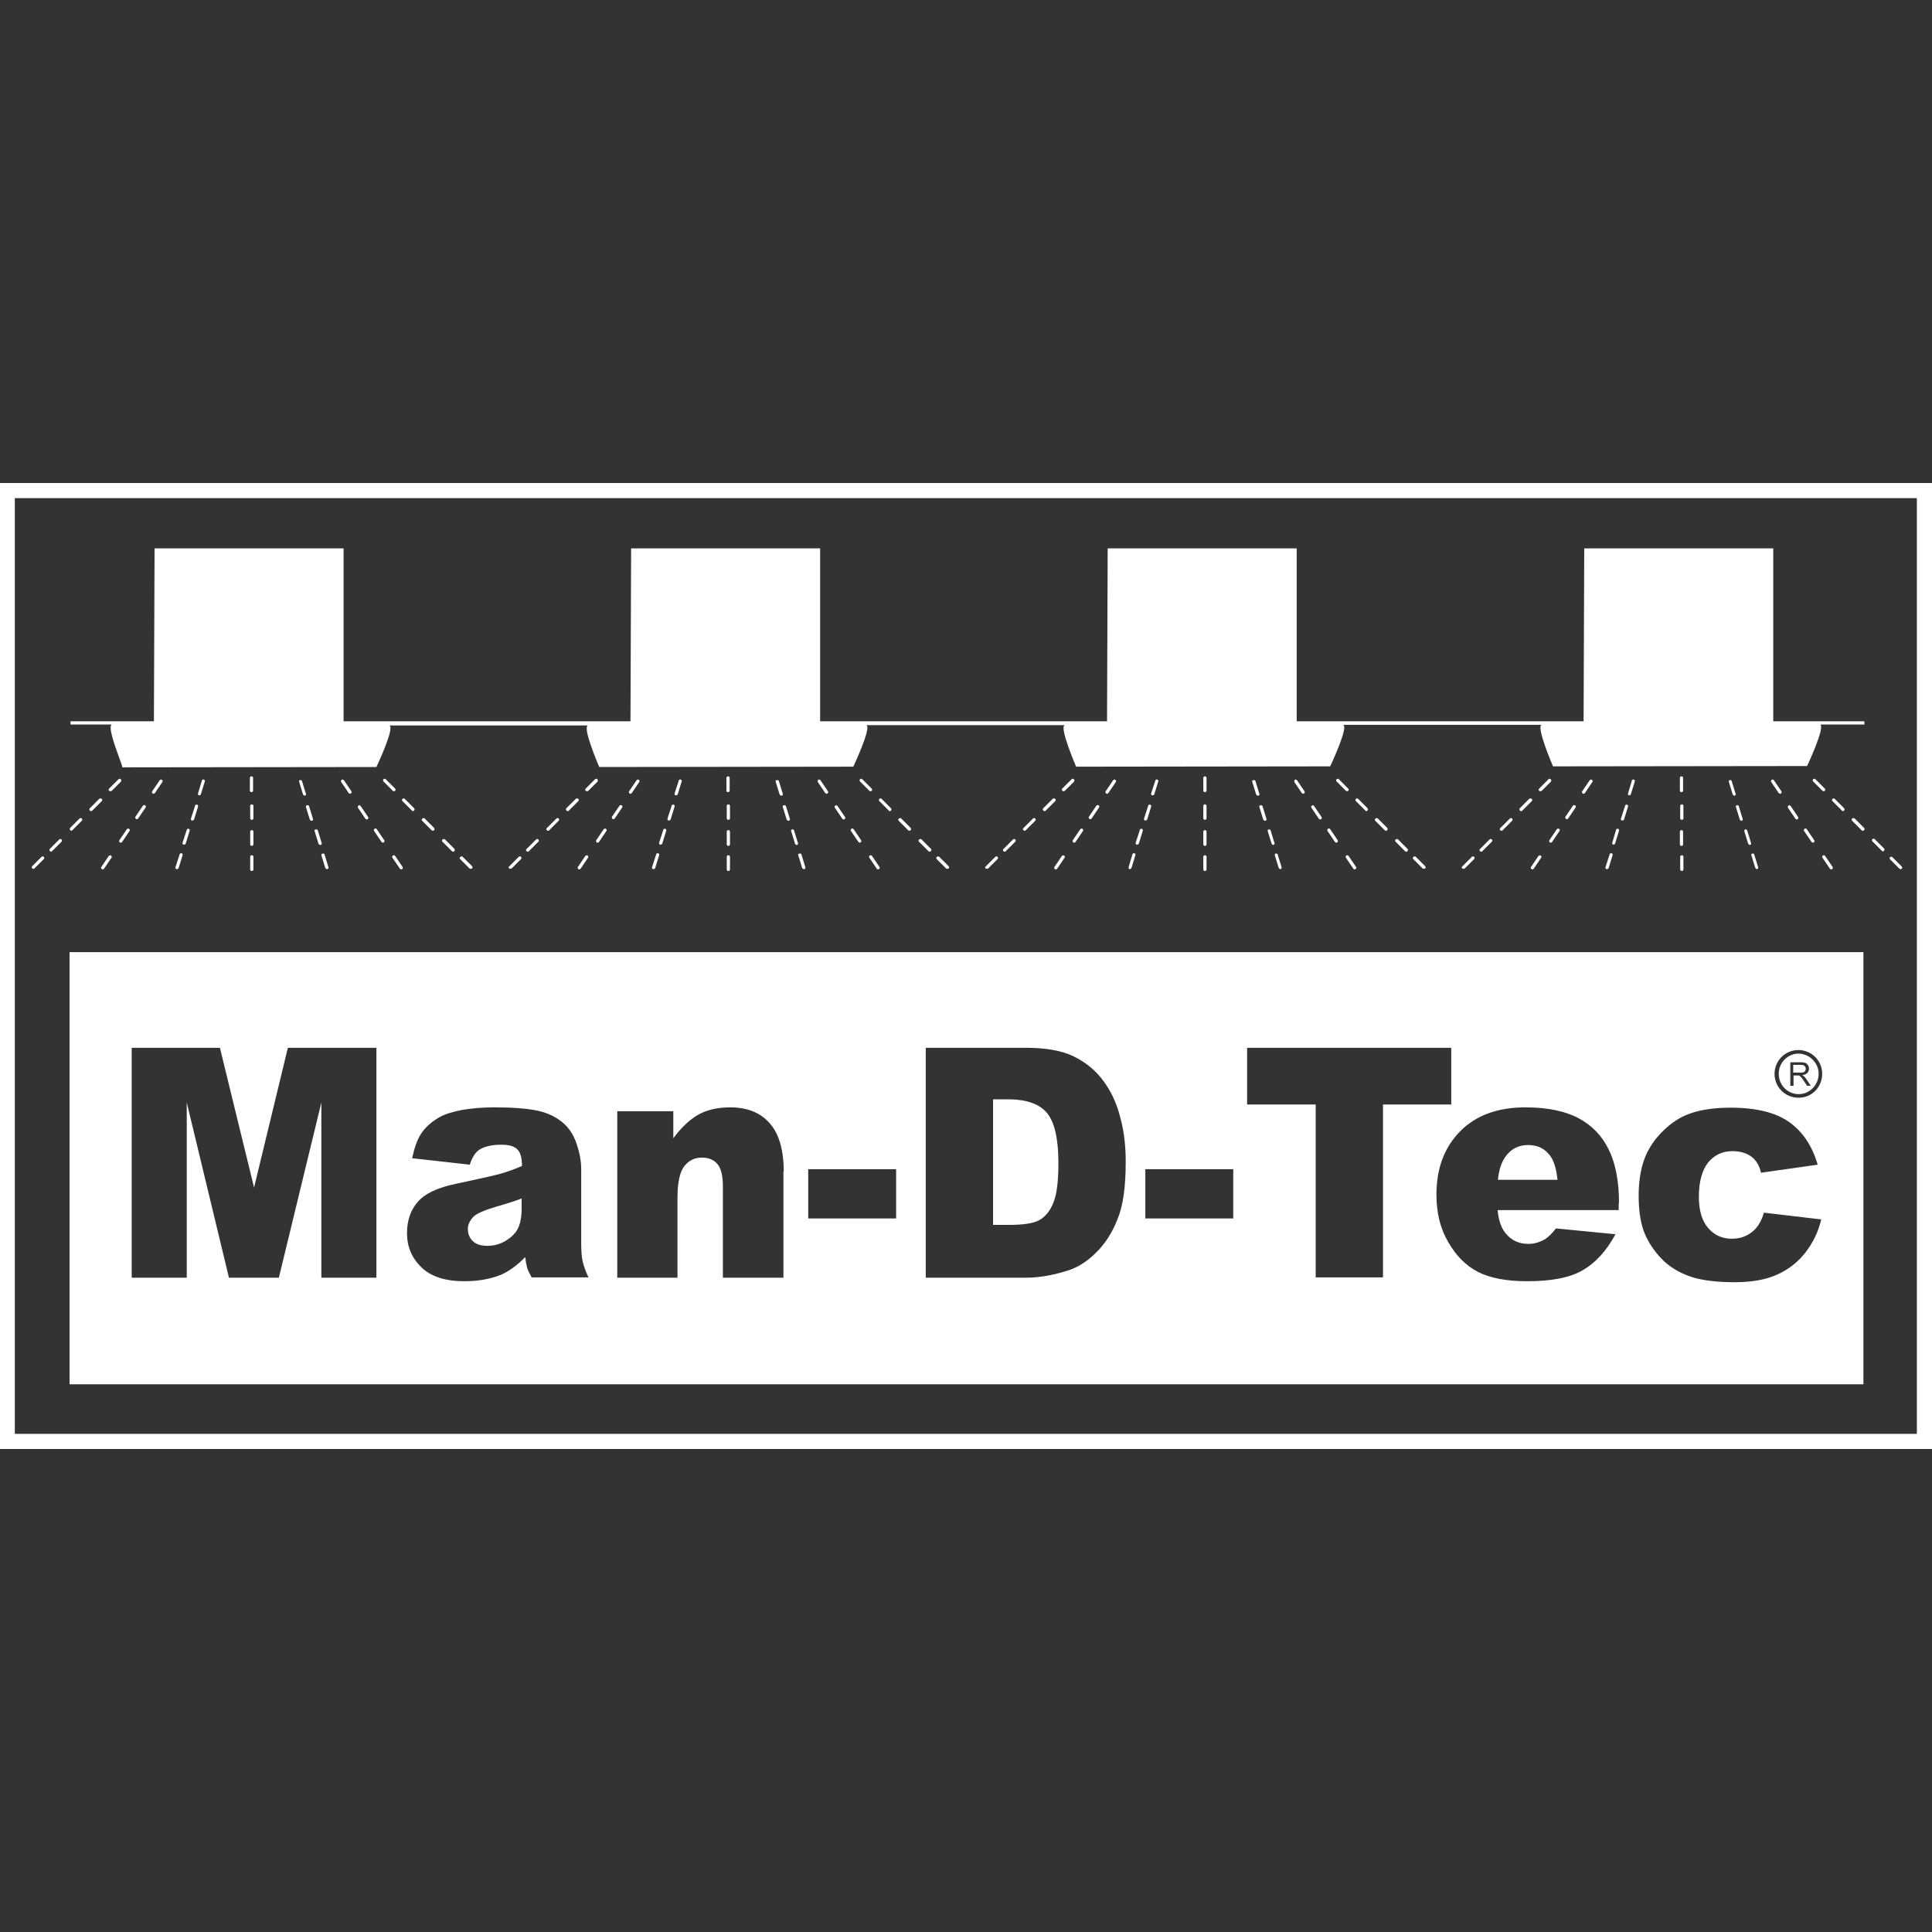 <svg id="logo-man-d-tec" class="client-logo" viewBox="0 0 512 512" xmlns="http://www.w3.org/2000/svg">
	<rect x="0" y="0" width="512" height="512" fill="#333333" stroke="none"/>
	<g fill="white">
		<path d="M29.696 192H18.688V191.146H40.789L40.96 145.322H91.051V191.146H167.083L167.253 145.322H217.344V191.146H293.376L293.547 145.322H343.637V191.146H419.669L419.84 145.322H469.931V191.146H494.08V192H482.304C483.925 192.341 478.891 203.008 478.891 203.008L411.563 203.093C411.563 203.093 406.955 192.426 408.576 192.085H355.925C357.547 192.426 352.512 203.093 352.512 203.093L285.184 203.178C285.184 203.178 280.576 192.512 282.197 192.17H229.547C231.168 192.512 226.133 203.178 226.133 203.178L158.805 203.264C158.805 203.264 154.197 192.597 155.819 192.256H103.168C104.789 192.597 99.755 203.264 99.755 203.264L32.427 203.349C32.475 203.251 32.133 202.307 31.658 201.001C30.476 197.746 28.478 192.243 29.696 192Z"/>
		<path d="M9.131 230.144L11.605 227.669C11.776 227.498 11.776 227.242 11.605 227.072C11.435 226.901 11.179 226.901 11.008 227.072L8.533 229.546C8.363 229.717 8.363 229.973 8.533 230.144C8.619 230.229 8.704 230.229 8.875 230.229C8.96 230.314 9.045 230.229 9.131 230.144Z"/>
		<path d="M32 206.506C31.829 206.336 31.573 206.336 31.403 206.506L28.928 208.981C28.757 209.152 28.757 209.408 28.928 209.578C29.013 209.664 29.099 209.664 29.269 209.664C29.355 209.664 29.525 209.664 29.611 209.578L32.085 207.104C32.171 206.933 32.171 206.677 32 206.506Z"/>
		<path d="M40.363 209.664C40.192 209.834 40.277 210.09 40.448 210.261C40.533 210.346 40.619 210.346 40.704 210.346C40.875 210.346 40.96 210.261 41.045 210.176L43.008 207.274C43.179 207.104 43.093 206.762 42.923 206.677C42.752 206.506 42.496 206.592 42.325 206.762L40.363 209.664Z"/>
		<path d="M52.48 210.261C52.395 210.517 52.565 210.773 52.736 210.773H52.821C52.992 210.773 53.163 210.688 53.248 210.432L54.272 207.104C54.357 206.848 54.187 206.592 54.016 206.592C53.76 206.506 53.504 206.677 53.504 206.848L52.48 210.261Z"/>
		<path d="M50.603 216.917C50.517 217.173 50.688 217.429 50.859 217.429H51.029C51.2 217.429 51.371 217.344 51.456 217.088L52.48 213.76C52.565 213.504 52.395 213.248 52.224 213.248C51.968 213.162 51.712 213.333 51.712 213.504L50.603 216.917Z"/>
		<path d="M48.384 223.317C48.299 223.573 48.469 223.829 48.64 223.829H48.811C48.981 223.829 49.152 223.744 49.237 223.488L50.261 220.16C50.347 219.904 50.176 219.648 50.005 219.648C49.749 219.562 49.493 219.733 49.493 219.904L48.384 223.317Z"/>
		<path d="M46.507 229.802C46.421 230.058 46.592 230.314 46.763 230.314H46.933C47.104 230.314 47.275 230.229 47.36 229.973L48.384 226.645C48.469 226.389 48.299 226.133 48.128 226.133C47.872 226.048 47.616 226.218 47.616 226.389L46.507 229.802Z"/>
		<path d="M35.925 216.405C35.755 216.576 35.84 216.832 36.011 217.002C36.096 217.088 36.181 217.088 36.267 217.088C36.437 217.088 36.523 217.002 36.608 216.917L38.571 214.016C38.741 213.845 38.656 213.589 38.485 213.418C38.315 213.333 38.059 213.333 37.888 213.504L35.925 216.405Z"/>
		<path d="M32 223.317C32.171 223.317 32.256 223.232 32.341 223.146L34.304 220.245C34.475 220.074 34.389 219.818 34.219 219.648C34.048 219.562 33.792 219.562 33.621 219.733L31.659 222.634C31.488 222.805 31.573 223.061 31.744 223.232C31.829 223.317 31.915 223.317 32 223.317Z"/>
		<path d="M27.221 230.4C27.392 230.4 27.477 230.314 27.563 230.229L29.525 227.328C29.696 227.157 29.611 226.901 29.44 226.73C29.269 226.645 29.013 226.645 28.843 226.816L26.88 229.717C26.709 229.888 26.795 230.144 26.965 230.314C27.051 230.4 27.136 230.4 27.221 230.4Z"/>
		<path d="M26.283 211.712L23.808 214.186C23.637 214.357 23.637 214.613 23.808 214.784C23.893 214.869 23.979 214.954 24.149 214.954C24.235 214.954 24.405 214.954 24.491 214.784L26.965 212.309C27.136 212.138 27.136 211.882 26.965 211.712C26.709 211.541 26.453 211.541 26.283 211.712Z"/>
		<path d="M19.2 219.989L21.675 217.514C21.845 217.344 21.845 217.088 21.675 216.917C21.504 216.746 21.248 216.746 21.077 216.917L18.603 219.392C18.432 219.562 18.432 219.818 18.603 219.989C18.688 220.074 18.773 220.16 18.944 220.16C19.029 220.16 19.115 220.074 19.2 219.989Z"/>
		<path d="M13.824 225.536L16.299 223.061C16.469 222.89 16.469 222.634 16.299 222.464C16.128 222.293 15.872 222.293 15.701 222.464L13.227 224.938C13.056 225.109 13.056 225.365 13.227 225.536C13.312 225.621 13.397 225.706 13.568 225.706C13.611 225.664 13.653 225.642 13.696 225.621C13.739 225.6 13.781 225.578 13.824 225.536Z"/>
		<path d="M67.072 209.493V206.165C67.072 205.909 66.901 205.738 66.645 205.738C66.389 205.738 66.219 205.909 66.219 206.165V209.493C66.219 209.749 66.389 209.92 66.645 209.92C66.901 209.92 67.072 209.749 67.072 209.493Z"/>
		<path d="M67.157 213.589C67.157 213.333 66.987 213.162 66.731 213.162C66.475 213.162 66.304 213.333 66.304 213.589V216.832C66.304 217.088 66.475 217.258 66.731 217.258C66.987 217.258 67.157 217.088 67.157 216.832V213.589Z"/>
		<path d="M67.157 223.744V220.416C67.157 220.16 66.987 219.989 66.731 219.989C66.475 219.989 66.304 220.16 66.304 220.416V223.744C66.304 224 66.475 224.17 66.731 224.17C66.901 224.17 67.157 224 67.157 223.744Z"/>
		<path d="M67.157 230.4V227.072C67.157 226.816 66.987 226.645 66.731 226.645C66.475 226.645 66.304 226.816 66.304 227.072V230.4C66.304 230.656 66.475 230.826 66.731 230.826C66.987 230.826 67.157 230.656 67.157 230.4Z"/>
		<path d="M121.941 227.669L124.416 230.144C124.501 230.229 124.587 230.229 124.757 230.229C124.843 230.229 125.013 230.229 125.099 230.144C125.269 229.973 125.269 229.717 125.099 229.546L122.624 227.072C122.453 226.901 122.197 226.901 122.027 227.072C121.771 227.242 121.771 227.498 121.941 227.669Z"/>
		<path d="M104.363 209.664C104.448 209.664 104.619 209.664 104.704 209.578C104.875 209.408 104.875 209.152 104.704 208.981L102.229 206.506C102.059 206.336 101.803 206.336 101.632 206.506C101.461 206.677 101.461 206.933 101.632 207.104L104.107 209.578C104.107 209.664 104.192 209.664 104.363 209.664Z"/>
		<path d="M90.453 207.274L92.416 210.176C92.501 210.261 92.672 210.346 92.757 210.346C92.843 210.346 92.928 210.346 93.013 210.261C93.184 210.09 93.269 209.834 93.099 209.664L91.136 206.762C90.965 206.592 90.709 206.506 90.539 206.677C90.368 206.762 90.283 207.104 90.453 207.274Z"/>
		<path d="M79.275 207.189L80.299 210.517C80.384 210.688 80.555 210.858 80.725 210.858H80.811C81.067 210.773 81.152 210.517 81.067 210.346L80.043 207.018C79.957 206.762 79.787 206.677 79.531 206.762C79.275 206.677 79.189 206.933 79.275 207.189Z"/>
		<path d="M81.067 213.845L82.091 217.173C82.176 217.344 82.347 217.514 82.517 217.514H82.688C82.944 217.429 83.029 217.173 82.944 217.002L81.92 213.674C81.835 213.418 81.664 213.333 81.408 213.418C81.152 213.418 81.067 213.589 81.067 213.845Z"/>
		<path d="M83.371 220.245L84.395 223.573C84.48 223.744 84.651 223.914 84.821 223.914H84.992C85.248 223.829 85.333 223.573 85.248 223.402L84.224 220.074C84.139 219.818 83.883 219.733 83.712 219.818C83.371 219.818 83.285 220.074 83.371 220.245Z"/>
		<path d="M85.163 226.645L86.187 229.973C86.272 230.144 86.443 230.314 86.613 230.314H86.784C87.04 230.229 87.125 229.973 87.04 229.802L86.016 226.474C85.931 226.218 85.76 226.133 85.504 226.218C85.248 226.218 85.163 226.474 85.163 226.645Z"/>
		<path d="M94.891 214.101L96.853 217.002C96.939 217.088 97.109 217.173 97.195 217.173C97.28 217.173 97.365 217.173 97.451 217.088C97.621 216.917 97.707 216.661 97.536 216.49L95.573 213.589C95.403 213.418 95.147 213.333 94.976 213.504C94.805 213.589 94.805 213.845 94.891 214.101Z"/>
		<path d="M99.243 219.648C99.072 219.818 98.987 220.074 99.157 220.245L101.12 223.146C101.205 223.232 101.376 223.317 101.461 223.317C101.547 223.317 101.632 223.317 101.717 223.232C101.888 223.061 101.973 222.805 101.803 222.634L99.84 219.733C99.755 219.562 99.499 219.477 99.243 219.648Z"/>
		<path d="M106.325 230.4C106.411 230.4 106.496 230.4 106.581 230.314C106.752 230.144 106.837 229.888 106.667 229.717L104.704 226.816C104.533 226.645 104.277 226.56 104.107 226.73C103.936 226.901 103.851 227.157 104.021 227.328L105.984 230.229C106.069 230.314 106.24 230.4 106.325 230.4Z"/>
		<path d="M109.397 214.954C109.483 214.954 109.653 214.954 109.739 214.784C109.909 214.613 109.909 214.357 109.739 214.186L107.264 211.712C107.093 211.541 106.837 211.541 106.667 211.712C106.496 211.882 106.496 212.138 106.667 212.309L109.141 214.784C109.227 214.869 109.312 214.954 109.397 214.954Z"/>
		<path d="M111.872 217.514L114.347 219.989C114.432 220.074 114.517 220.16 114.688 220.16C114.773 220.16 114.944 220.16 115.029 219.989C115.2 219.818 115.2 219.562 115.029 219.392L112.555 216.917C112.384 216.746 112.128 216.746 111.957 216.917C111.701 217.088 111.701 217.344 111.872 217.514Z"/>
		<path d="M117.248 223.061L119.723 225.536C119.808 225.621 119.893 225.706 120.064 225.706C120.149 225.706 120.32 225.706 120.405 225.536C120.576 225.365 120.576 225.109 120.405 224.938L117.931 222.464C117.76 222.293 117.504 222.293 117.333 222.464C117.077 222.549 117.077 222.89 117.248 223.061Z"/>
		<path d="M134.912 230.144C134.997 230.229 135.083 230.229 135.253 230.229C135.424 230.229 135.509 230.229 135.595 230.144L138.069 227.669C138.24 227.498 138.24 227.242 138.069 227.072C137.899 226.901 137.643 226.901 137.472 227.072L134.997 229.546C134.741 229.717 134.741 229.973 134.912 230.144Z"/>
		<path d="M158.293 206.506C158.123 206.336 157.867 206.336 157.696 206.506L155.221 208.981C155.051 209.152 155.051 209.408 155.221 209.578C155.307 209.664 155.392 209.664 155.563 209.664C155.648 209.664 155.819 209.664 155.904 209.578L158.379 207.104C158.464 206.933 158.464 206.677 158.293 206.506Z"/>
		<path d="M166.741 209.664C166.571 209.834 166.656 210.09 166.827 210.261C166.912 210.346 166.997 210.346 167.083 210.346C167.253 210.346 167.339 210.261 167.424 210.176L169.387 207.274C169.557 207.104 169.472 206.762 169.301 206.677C169.131 206.506 168.875 206.592 168.704 206.762L166.741 209.664Z"/>
		<path d="M178.773 210.261C178.688 210.517 178.859 210.773 179.029 210.773H179.2C179.371 210.773 179.541 210.688 179.627 210.432L180.651 207.104C180.736 206.848 180.565 206.592 180.395 206.592C180.139 206.506 179.883 206.677 179.883 206.848L178.773 210.261Z"/>
		<path d="M176.896 216.917C176.811 217.173 176.981 217.429 177.152 217.429H177.323C177.493 217.429 177.664 217.344 177.749 217.088L178.773 213.76C178.859 213.504 178.688 213.248 178.517 213.248C178.261 213.162 178.005 213.333 178.005 213.504L176.896 216.917Z"/>
		<path d="M174.677 223.317C174.592 223.573 174.763 223.829 174.933 223.829H175.104C175.275 223.829 175.445 223.744 175.531 223.488L176.555 220.16C176.64 219.904 176.469 219.648 176.299 219.648C176.043 219.562 175.787 219.733 175.787 219.904L174.677 223.317Z"/>
		<path d="M172.8 229.802C172.715 230.058 172.885 230.314 173.056 230.314H173.227C173.397 230.314 173.568 230.229 173.653 229.973L174.677 226.645C174.763 226.389 174.592 226.133 174.421 226.133C174.165 226.048 173.909 226.218 173.909 226.389L172.8 229.802Z"/>
		<path d="M162.219 216.405C162.048 216.576 162.133 216.832 162.304 217.002C162.389 217.088 162.475 217.088 162.56 217.088C162.731 217.088 162.816 217.002 162.901 216.917L164.864 214.016C165.035 213.845 164.949 213.589 164.779 213.418C164.608 213.333 164.352 213.333 164.181 213.504L162.219 216.405Z"/>
		<path d="M158.379 223.317C158.549 223.317 158.635 223.232 158.72 223.146L160.683 220.245C160.853 220.074 160.768 219.818 160.597 219.648C160.427 219.562 160.171 219.562 160 219.733L158.037 222.634C157.867 222.805 157.952 223.061 158.123 223.232C158.208 223.317 158.293 223.317 158.379 223.317Z"/>
		<path d="M153.515 230.4C153.685 230.4 153.771 230.314 153.856 230.229L155.819 227.328C155.989 227.157 155.904 226.901 155.733 226.73C155.563 226.645 155.307 226.645 155.136 226.816L153.173 229.717C153.003 229.888 153.088 230.144 153.259 230.314C153.344 230.4 153.429 230.4 153.515 230.4Z"/>
		<path d="M152.576 211.712L150.101 214.186C149.931 214.357 149.931 214.613 150.101 214.784C150.187 214.869 150.272 214.954 150.443 214.954C150.528 214.954 150.699 214.954 150.784 214.784L153.259 212.309C153.429 212.138 153.429 211.882 153.259 211.712C153.088 211.541 152.747 211.541 152.576 211.712Z"/>
		<path d="M144.896 219.989C144.981 220.074 145.067 220.16 145.237 220.16C145.323 220.16 145.493 220.16 145.579 219.989L148.053 217.514C148.224 217.344 148.224 217.088 148.053 216.917C147.883 216.746 147.627 216.746 147.456 216.917L144.981 219.392C144.725 219.562 144.725 219.818 144.896 219.989Z"/>
		<path d="M139.52 225.536C139.605 225.621 139.691 225.706 139.861 225.706C139.947 225.706 140.117 225.706 140.203 225.536L142.677 223.061C142.848 222.89 142.848 222.634 142.677 222.464C142.507 222.293 142.251 222.293 142.08 222.464L139.605 224.938C139.349 225.109 139.349 225.365 139.52 225.536Z"/>
		<path d="M193.365 209.493V206.165C193.365 205.909 193.195 205.738 192.939 205.738C192.683 205.738 192.512 205.909 192.512 206.165V209.493C192.512 209.749 192.683 209.92 192.939 209.92C193.195 209.92 193.365 209.749 193.365 209.493Z"/>
		<path d="M193.451 213.589C193.451 213.333 193.28 213.162 193.024 213.162C192.768 213.162 192.597 213.333 192.597 213.589V216.832C192.597 217.088 192.768 217.258 193.024 217.258C193.28 217.258 193.451 217.088 193.451 216.832V213.589Z"/>
		<path d="M193.451 223.744V220.416C193.451 220.16 193.28 219.989 193.024 219.989C192.768 219.989 192.597 220.16 192.597 220.416V223.744C192.597 224 192.768 224.17 193.024 224.17C193.28 224.17 193.451 224 193.451 223.744Z"/>
		<path d="M193.451 230.4V227.072C193.451 226.816 193.28 226.645 193.024 226.645C192.768 226.645 192.597 226.816 192.597 227.072V230.4C192.597 230.656 192.768 230.826 193.024 230.826C193.28 230.826 193.451 230.656 193.451 230.4Z"/>
		<path d="M248.235 227.669L250.709 230.144C250.795 230.229 250.88 230.229 251.051 230.229C251.136 230.229 251.307 230.229 251.392 230.144C251.563 229.973 251.563 229.717 251.392 229.546L248.917 227.072C248.747 226.901 248.491 226.901 248.32 227.072C248.064 227.242 248.064 227.498 248.235 227.669Z"/>
		<path d="M230.656 209.664C230.741 209.664 230.912 209.664 230.997 209.578C231.168 209.408 231.168 209.152 230.997 208.981L228.523 206.506C228.352 206.336 228.096 206.336 227.925 206.506C227.755 206.677 227.755 206.933 227.925 207.104L230.4 209.578C230.4 209.664 230.571 209.664 230.656 209.664Z"/>
		<path d="M216.747 207.274L218.709 210.176C218.795 210.261 218.965 210.346 219.051 210.346C219.136 210.346 219.221 210.346 219.307 210.261C219.477 210.09 219.563 209.834 219.392 209.664L217.429 206.762C217.259 206.592 217.003 206.506 216.832 206.677C216.661 206.762 216.661 207.104 216.747 207.274Z"/>
		<path d="M205.568 207.189L206.592 210.517C206.677 210.688 206.848 210.858 207.019 210.858H207.189C207.445 210.773 207.531 210.517 207.445 210.346L206.421 207.018C206.336 206.762 206.165 206.677 205.909 206.762C205.653 206.677 205.483 206.933 205.568 207.189Z"/>
		<path d="M207.445 213.845L208.469 217.173C208.555 217.344 208.725 217.514 208.896 217.514H209.067C209.323 217.429 209.408 217.173 209.323 217.002L208.299 213.674C208.213 213.418 208.043 213.333 207.787 213.418C207.445 213.418 207.36 213.589 207.445 213.845Z"/>
		<path d="M209.664 220.245L210.688 223.573C210.773 223.744 210.944 223.914 211.115 223.914H211.2C211.456 223.829 211.541 223.573 211.456 223.402L210.432 220.074C210.347 219.818 210.091 219.733 209.92 219.818C209.664 219.818 209.579 220.074 209.664 220.245Z"/>
		<path d="M211.541 226.645L212.565 229.973C212.651 230.144 212.821 230.314 212.992 230.314H213.163C213.419 230.229 213.504 229.973 213.419 229.802L212.395 226.474C212.309 226.218 212.139 226.133 211.883 226.218C211.541 226.218 211.456 226.474 211.541 226.645Z"/>
		<path d="M221.269 214.101L223.232 217.002C223.317 217.088 223.488 217.173 223.573 217.173C223.659 217.173 223.744 217.173 223.829 217.088C224 216.917 224.085 216.661 223.915 216.49L221.952 213.589C221.781 213.418 221.525 213.333 221.355 213.504C221.184 213.589 221.099 213.845 221.269 214.101Z"/>
		<path d="M225.621 219.648C225.451 219.818 225.365 220.074 225.536 220.245L227.499 223.146C227.584 223.232 227.755 223.317 227.84 223.317C227.925 223.317 228.011 223.317 228.096 223.232C228.267 223.061 228.352 222.805 228.181 222.634L226.219 219.733C226.048 219.562 225.792 219.477 225.621 219.648Z"/>
		<path d="M232.704 230.4C232.789 230.4 232.875 230.4 232.96 230.314C233.131 230.144 233.216 229.888 233.045 229.717L231.083 226.816C230.912 226.645 230.656 226.56 230.485 226.73C230.315 226.901 230.229 227.157 230.4 227.328L232.363 230.229C232.363 230.314 232.533 230.4 232.704 230.4Z"/>
		<path d="M235.776 214.954C235.861 214.954 236.032 214.954 236.117 214.784C236.288 214.613 236.288 214.357 236.117 214.186L233.643 211.712C233.472 211.541 233.216 211.541 233.045 211.712C232.875 211.882 232.875 212.138 233.045 212.309L235.52 214.784C235.52 214.869 235.605 214.954 235.776 214.954Z"/>
		<path d="M238.165 217.514L240.64 219.989C240.725 220.074 240.811 220.16 240.981 220.16C241.067 220.16 241.237 220.16 241.323 219.989C241.493 219.818 241.493 219.562 241.323 219.392L238.848 216.917C238.677 216.746 238.421 216.746 238.251 216.917C237.995 217.088 237.995 217.344 238.165 217.514Z"/>
		<path d="M243.541 223.061L246.016 225.536C246.101 225.621 246.187 225.706 246.357 225.706C246.443 225.706 246.613 225.706 246.699 225.536C246.869 225.365 246.869 225.109 246.699 224.938L244.224 222.464C244.053 222.293 243.797 222.293 243.627 222.464C243.371 222.549 243.371 222.89 243.541 223.061Z"/>
		<path d="M261.205 230.144C261.291 230.229 261.376 230.229 261.547 230.229C261.632 230.229 261.803 230.229 261.888 230.144L264.363 227.669C264.533 227.498 264.533 227.242 264.363 227.072C264.192 226.901 263.936 226.901 263.765 227.072L261.291 229.546C261.035 229.717 261.035 229.973 261.205 230.144Z"/>
		<path d="M284.587 206.506C284.416 206.336 284.16 206.336 283.989 206.506L281.515 208.981C281.344 209.152 281.344 209.408 281.515 209.578C281.6 209.664 281.685 209.664 281.856 209.664C281.941 209.664 282.112 209.664 282.197 209.578L284.672 207.104C284.757 206.933 284.757 206.677 284.587 206.506Z"/>
		<path d="M293.035 209.664C292.864 209.834 292.949 210.09 293.12 210.261C293.205 210.346 293.291 210.346 293.376 210.346C293.547 210.346 293.632 210.261 293.717 210.176L295.68 207.274C295.851 207.104 295.765 206.762 295.595 206.677C295.424 206.506 295.168 206.592 294.997 206.762L293.035 209.664Z"/>
		<path d="M305.067 210.261C304.981 210.517 305.152 210.773 305.323 210.773H305.493C305.664 210.773 305.835 210.688 305.92 210.432L306.944 207.104C307.029 206.848 306.859 206.592 306.688 206.592C306.432 206.506 306.176 206.677 306.176 206.848L305.067 210.261Z"/>
		<path d="M303.189 216.917C303.104 217.173 303.275 217.429 303.445 217.429H303.616C303.787 217.429 303.957 217.344 304.043 217.088L305.067 213.76C305.152 213.504 304.981 213.248 304.811 213.248C304.555 213.162 304.299 213.333 304.299 213.504L303.189 216.917Z"/>
		<path d="M300.971 223.317C300.885 223.573 301.056 223.829 301.227 223.829H301.397C301.568 223.829 301.739 223.744 301.824 223.488L302.848 220.16C302.933 219.904 302.763 219.648 302.592 219.648C302.336 219.562 302.08 219.733 302.08 219.904L300.971 223.317Z"/>
		<path d="M299.093 229.802C299.008 230.058 299.179 230.314 299.349 230.314H299.435C299.605 230.314 299.776 230.229 299.861 229.973L300.885 226.645C300.971 226.389 300.8 226.133 300.629 226.133C300.373 226.048 300.117 226.218 300.117 226.389L299.093 229.802Z"/>
		<path d="M288.597 216.405C288.427 216.576 288.512 216.832 288.683 217.002C288.768 217.088 288.853 217.088 288.939 217.088C289.109 217.088 289.195 217.002 289.28 216.917L291.243 214.016C291.413 213.845 291.328 213.589 291.157 213.418C290.987 213.333 290.731 213.333 290.56 213.504L288.597 216.405Z"/>
		<path d="M284.672 223.317C284.843 223.317 284.928 223.232 285.013 223.146L286.976 220.245C287.147 220.074 287.061 219.818 286.891 219.648C286.72 219.562 286.464 219.562 286.293 219.733L284.331 222.634C284.16 222.805 284.245 223.061 284.416 223.232C284.501 223.317 284.587 223.317 284.672 223.317Z"/>
		<path d="M279.808 230.4C279.979 230.4 280.064 230.314 280.149 230.229L282.112 227.328C282.283 227.157 282.197 226.901 282.027 226.73C281.856 226.645 281.6 226.645 281.429 226.816L279.467 229.717C279.296 229.888 279.381 230.144 279.552 230.314C279.637 230.4 279.723 230.4 279.808 230.4Z"/>
		<path d="M278.955 211.712L276.48 214.186C276.309 214.357 276.309 214.613 276.48 214.784C276.565 214.869 276.651 214.954 276.821 214.954C276.907 214.954 277.077 214.954 277.163 214.784L279.637 212.309C279.808 212.138 279.808 211.882 279.637 211.712C279.381 211.541 279.04 211.541 278.955 211.712Z"/>
		<path d="M271.189 219.989C271.275 220.074 271.36 220.16 271.531 220.16C271.616 220.16 271.787 220.16 271.872 219.989L274.347 217.514C274.517 217.344 274.517 217.088 274.347 216.917C274.176 216.746 273.92 216.746 273.749 216.917L271.275 219.392C271.019 219.562 271.019 219.818 271.189 219.989Z"/>
		<path d="M265.899 225.536C265.984 225.621 266.069 225.706 266.24 225.706C266.325 225.706 266.496 225.706 266.581 225.536L269.056 223.061C269.227 222.89 269.227 222.634 269.056 222.464C268.885 222.293 268.629 222.293 268.459 222.464L265.984 224.938C265.728 225.109 265.728 225.365 265.899 225.536Z"/>
		<path d="M319.744 209.493V206.165C319.744 205.909 319.573 205.738 319.317 205.738C319.061 205.738 318.891 205.909 318.891 206.165V209.493C318.891 209.749 319.061 209.92 319.317 209.92C319.488 209.92 319.744 209.749 319.744 209.493Z"/>
		<path d="M319.744 213.589C319.744 213.333 319.573 213.162 319.317 213.162C319.061 213.162 318.891 213.333 318.891 213.589V216.832C318.891 217.088 319.061 217.258 319.317 217.258C319.573 217.258 319.744 217.088 319.744 216.832V213.589Z"/>
		<path d="M319.744 223.744V220.416C319.744 220.16 319.573 219.989 319.317 219.989C319.061 219.989 318.891 220.16 318.891 220.416V223.744C318.891 224 319.061 224.17 319.317 224.17C319.573 224.17 319.744 224 319.744 223.744Z"/>
		<path d="M319.744 230.4V227.072C319.744 226.816 319.573 226.645 319.317 226.645C319.061 226.645 318.891 226.816 318.891 227.072V230.4C318.891 230.656 319.061 230.826 319.317 230.826C319.573 230.826 319.744 230.656 319.744 230.4Z"/>
		<path d="M374.528 227.669L377.003 230.144C377.088 230.229 377.173 230.229 377.344 230.229C377.429 230.229 377.6 230.229 377.685 230.144C377.856 229.973 377.856 229.717 377.685 229.546L375.211 227.072C375.04 226.901 374.784 226.901 374.613 227.072C374.357 227.242 374.357 227.498 374.528 227.669Z"/>
		<path d="M356.949 209.664C357.035 209.664 357.205 209.664 357.291 209.578C357.461 209.408 357.461 209.152 357.291 208.981L354.816 206.506C354.645 206.336 354.389 206.336 354.219 206.506C354.048 206.677 354.048 206.933 354.219 207.104L356.693 209.578C356.779 209.664 356.864 209.664 356.949 209.664Z"/>
		<path d="M343.04 207.274L345.003 210.176C345.088 210.261 345.259 210.346 345.344 210.346C345.429 210.346 345.515 210.346 345.6 210.261C345.771 210.09 345.856 209.834 345.685 209.664L343.723 206.762C343.552 206.592 343.296 206.506 343.125 206.677C343.04 206.762 342.955 207.104 343.04 207.274Z"/>
		<path d="M331.861 207.189L332.885 210.517C332.971 210.688 333.141 210.858 333.312 210.858H333.483C333.739 210.773 333.824 210.517 333.739 210.346L332.715 207.018C332.629 206.762 332.459 206.677 332.203 206.762C331.947 206.677 331.776 206.933 331.861 207.189Z"/>
		<path d="M333.739 213.845L334.763 217.173C334.848 217.344 335.019 217.514 335.189 217.514H335.36C335.616 217.429 335.701 217.173 335.616 217.002L334.592 213.674C334.507 213.418 334.336 213.333 334.08 213.418C333.824 213.418 333.653 213.589 333.739 213.845Z"/>
		<path d="M335.957 220.245L336.981 223.573C337.067 223.744 337.237 223.914 337.408 223.914H337.493C337.749 223.829 337.835 223.573 337.749 223.402L336.725 220.074C336.64 219.818 336.384 219.733 336.213 219.818C336.043 219.818 335.872 220.074 335.957 220.245Z"/>
		<path d="M337.835 226.645L338.859 229.973C338.944 230.144 339.115 230.314 339.285 230.314H339.371C339.627 230.229 339.712 229.973 339.627 229.802L338.603 226.474C338.517 226.218 338.347 226.133 338.091 226.218C337.92 226.218 337.749 226.474 337.835 226.645Z"/>
		<path d="M347.563 214.101L349.525 217.002C349.611 217.088 349.781 217.173 349.867 217.173C349.952 217.173 350.037 217.173 350.123 217.088C350.293 216.917 350.379 216.661 350.208 216.49L348.245 213.589C348.075 213.418 347.819 213.333 347.648 213.504C347.477 213.589 347.392 213.845 347.563 214.101Z"/>
		<path d="M351.915 219.648C351.744 219.818 351.659 220.074 351.829 220.245L353.792 223.146C353.877 223.232 354.048 223.317 354.133 223.317C354.219 223.317 354.304 223.317 354.389 223.232C354.56 223.061 354.645 222.805 354.475 222.634L352.512 219.733C352.341 219.562 352.085 219.477 351.915 219.648Z"/>
		<path d="M358.997 230.4C359.083 230.4 359.168 230.4 359.253 230.314C359.424 230.144 359.509 229.888 359.339 229.717L357.376 226.816C357.205 226.645 356.949 226.56 356.779 226.73C356.608 226.901 356.523 227.157 356.693 227.328L358.656 230.229C358.741 230.314 358.827 230.4 358.997 230.4Z"/>
		<path d="M362.069 214.954C362.155 214.954 362.325 214.954 362.411 214.784C362.581 214.613 362.581 214.357 362.411 214.186L359.936 211.712C359.765 211.541 359.509 211.541 359.339 211.712C359.168 211.882 359.168 212.138 359.339 212.309L361.813 214.784C361.813 214.869 361.984 214.954 362.069 214.954Z"/>
		<path d="M364.459 217.514L366.933 219.989C367.019 220.074 367.104 220.16 367.275 220.16C367.36 220.16 367.531 220.16 367.616 219.989C367.787 219.818 367.787 219.562 367.616 219.392L365.141 216.917C364.971 216.746 364.715 216.746 364.544 216.917C364.288 217.088 364.288 217.344 364.459 217.514Z"/>
		<path d="M369.835 223.061L372.309 225.536C372.395 225.621 372.48 225.706 372.651 225.706C372.736 225.706 372.907 225.706 372.992 225.536C373.163 225.365 373.163 225.109 372.992 224.938L370.517 222.464C370.347 222.293 370.091 222.293 369.92 222.464C369.664 222.549 369.664 222.89 369.835 223.061Z"/>
		<path d="M387.499 230.144C387.584 230.229 387.669 230.229 387.84 230.229C387.925 230.229 388.096 230.229 388.181 230.144L390.656 227.669C390.827 227.498 390.827 227.242 390.656 227.072C390.485 226.901 390.229 226.901 390.059 227.072L387.584 229.546C387.328 229.717 387.328 229.973 387.499 230.144Z"/>
		<path d="M410.965 206.506C410.795 206.336 410.539 206.336 410.368 206.506L407.893 208.981C407.723 209.152 407.723 209.408 407.893 209.578C407.979 209.664 408.064 209.664 408.235 209.664C408.405 209.664 408.491 209.664 408.576 209.578L411.051 207.104C411.136 206.933 411.136 206.677 410.965 206.506Z"/>
		<path d="M419.328 209.664C419.157 209.834 419.243 210.09 419.413 210.261C419.499 210.346 419.584 210.346 419.669 210.346C419.84 210.346 419.925 210.261 420.011 210.176L421.973 207.274C422.144 207.104 422.059 206.762 421.888 206.677C421.717 206.506 421.461 206.592 421.291 206.762L419.328 209.664Z"/>
		<path d="M431.445 210.261C431.36 210.517 431.531 210.773 431.701 210.773H431.787C431.957 210.773 432.128 210.688 432.213 210.432L433.237 207.104C433.323 206.848 433.152 206.592 432.981 206.592C432.725 206.506 432.469 206.677 432.469 206.848L431.445 210.261Z"/>
		<path d="M429.568 216.917C429.483 217.173 429.653 217.429 429.824 217.429H429.995C430.165 217.429 430.336 217.344 430.421 217.088L431.445 213.76C431.531 213.504 431.36 213.248 431.189 213.248C430.933 213.162 430.677 213.333 430.677 213.504L429.568 216.917Z"/>
		<path d="M427.264 223.317C427.179 223.573 427.349 223.829 427.52 223.829H427.605C427.776 223.829 427.947 223.744 428.032 223.488L429.056 220.16C429.141 219.904 428.971 219.648 428.8 219.648C428.544 219.562 428.288 219.733 428.288 219.904L427.264 223.317Z"/>
		<path d="M425.472 229.802C425.387 230.058 425.557 230.314 425.728 230.314H425.899C426.069 230.314 426.24 230.229 426.325 229.973L427.349 226.645C427.435 226.389 427.264 226.133 427.093 226.133C426.837 226.048 426.581 226.218 426.581 226.389L425.472 229.802Z"/>
		<path d="M414.891 216.405C414.72 216.576 414.805 216.832 414.976 217.002C415.061 217.088 415.147 217.088 415.232 217.088C415.403 217.088 415.488 217.002 415.573 216.917L417.536 214.016C417.707 213.845 417.621 213.589 417.451 213.418C417.28 213.333 417.024 213.333 416.853 213.504L414.891 216.405Z"/>
		<path d="M410.965 223.317C411.136 223.317 411.221 223.232 411.307 223.146L413.269 220.245C413.44 220.074 413.355 219.818 413.184 219.648C413.013 219.562 412.757 219.562 412.587 219.733L410.624 222.634C410.453 222.805 410.539 223.061 410.709 223.232C410.795 223.317 410.88 223.317 410.965 223.317Z"/>
		<path d="M406.101 230.4C406.272 230.4 406.357 230.314 406.443 230.229L408.405 227.328C408.576 227.157 408.491 226.901 408.32 226.73C408.149 226.645 407.893 226.645 407.723 226.816L405.76 229.717C405.589 229.888 405.675 230.144 405.845 230.314C405.931 230.4 406.016 230.4 406.101 230.4Z"/>
		<path d="M405.248 211.712L402.773 214.186C402.603 214.357 402.603 214.613 402.773 214.784C402.859 214.869 402.944 214.954 403.115 214.954C403.285 214.954 403.371 214.954 403.456 214.784L405.931 212.309C406.101 212.138 406.101 211.882 405.931 211.712C405.675 211.541 405.419 211.541 405.248 211.712Z"/>
		<path d="M397.568 219.989C397.653 220.074 397.739 220.16 397.909 220.16C397.995 220.16 398.165 220.16 398.251 219.989L400.725 217.514C400.896 217.344 400.896 217.088 400.725 216.917C400.555 216.746 400.299 216.746 400.128 216.917L397.653 219.392C397.397 219.562 397.397 219.818 397.568 219.989Z"/>
		<path d="M392.192 225.536C392.277 225.621 392.363 225.706 392.533 225.706C392.619 225.706 392.789 225.706 392.875 225.536L395.349 223.061C395.52 222.89 395.52 222.634 395.349 222.464C395.179 222.293 394.923 222.293 394.752 222.464L392.277 224.938C392.021 225.109 392.021 225.365 392.192 225.536Z"/>
		<path d="M446.037 209.493V206.165C446.037 205.909 445.867 205.738 445.611 205.738C445.355 205.738 445.184 205.909 445.184 206.165V209.493C445.184 209.749 445.355 209.92 445.611 209.92C445.867 209.92 446.037 209.749 446.037 209.493Z"/>
		<path d="M446.123 213.589C446.123 213.333 445.952 213.162 445.696 213.162C445.44 213.162 445.269 213.333 445.269 213.589V216.832C445.269 217.088 445.44 217.258 445.696 217.258C445.952 217.258 446.123 217.088 446.123 216.832V213.589Z"/>
		<path d="M446.037 223.744V220.416C446.037 220.16 445.867 219.989 445.611 219.989C445.355 219.989 445.184 220.16 445.184 220.416V223.744C445.184 224 445.355 224.17 445.611 224.17C445.867 224.17 446.037 224 446.037 223.744Z"/>
		<path d="M446.123 230.4V227.072C446.123 226.816 445.952 226.645 445.696 226.645C445.44 226.645 445.269 226.816 445.269 227.072V230.4C445.269 230.656 445.44 230.826 445.696 230.826C445.867 230.826 446.123 230.656 446.123 230.4Z"/>
		<path d="M503.637 230.314C503.723 230.314 503.893 230.314 503.979 230.229C504.149 230.058 504.149 229.802 503.979 229.632L501.504 227.157C501.333 226.986 501.077 226.986 500.907 227.157C500.736 227.328 500.736 227.584 500.907 227.754L503.381 230.229C503.381 230.229 503.552 230.314 503.637 230.314Z"/>
		<path d="M483.243 209.664C483.328 209.664 483.499 209.664 483.584 209.578C483.755 209.408 483.755 209.152 483.584 208.981L481.109 206.506C480.939 206.336 480.683 206.336 480.512 206.506C480.341 206.677 480.341 206.933 480.512 207.104L482.987 209.578C483.072 209.664 483.157 209.664 483.243 209.664Z"/>
		<path d="M469.419 207.274L471.381 210.176C471.467 210.261 471.637 210.346 471.723 210.346C471.808 210.346 471.893 210.346 471.979 210.261C472.149 210.09 472.235 209.834 472.064 209.664L470.101 206.762C469.931 206.592 469.675 206.506 469.504 206.677C469.333 206.762 469.248 207.104 469.419 207.274Z"/>
		<path d="M458.155 207.189L459.179 210.517C459.264 210.688 459.435 210.858 459.605 210.858H459.691C459.947 210.773 460.032 210.517 459.947 210.346L458.923 207.018C458.837 206.762 458.667 206.677 458.411 206.762C458.24 206.677 458.155 206.933 458.155 207.189Z"/>
		<path d="M460.032 213.845L461.056 217.173C461.141 217.344 461.312 217.514 461.483 217.514H461.568C461.824 217.429 461.909 217.173 461.824 217.002L460.8 213.674C460.715 213.418 460.544 213.333 460.288 213.418C460.117 213.418 459.947 213.589 460.032 213.845Z"/>
		<path d="M462.251 220.245L463.275 223.573C463.36 223.744 463.531 223.914 463.701 223.914H463.787C464.043 223.829 464.128 223.573 464.043 223.402L463.019 220.074C462.933 219.818 462.677 219.733 462.507 219.818C462.336 219.818 462.251 220.074 462.251 220.245Z"/>
		<path d="M464.128 226.645L465.152 229.973C465.237 230.144 465.408 230.314 465.579 230.314H465.664C465.92 230.229 466.005 229.973 465.92 229.802L464.896 226.474C464.811 226.218 464.64 226.133 464.384 226.218C464.213 226.218 464.043 226.474 464.128 226.645Z"/>
		<path d="M473.856 214.101L475.819 217.002C475.904 217.088 476.075 217.173 476.16 217.173C476.245 217.173 476.331 217.173 476.416 217.088C476.587 216.917 476.672 216.661 476.501 216.49L474.539 213.589C474.368 213.418 474.112 213.333 473.941 213.504C473.771 213.589 473.771 213.845 473.856 214.101Z"/>
		<path d="M478.208 219.648C478.037 219.818 477.952 220.074 478.123 220.245L480.085 223.146C480.171 223.232 480.341 223.317 480.427 223.317C480.512 223.317 480.597 223.317 480.683 223.232C480.853 223.061 480.939 222.805 480.768 222.634L478.805 219.733C478.72 219.562 478.464 219.477 478.208 219.648Z"/>
		<path d="M485.291 230.4C485.376 230.4 485.461 230.4 485.547 230.314C485.717 230.144 485.803 229.888 485.632 229.717L483.669 226.816C483.499 226.645 483.243 226.56 483.072 226.73C482.901 226.901 482.816 227.157 482.987 227.328L484.949 230.229C485.035 230.314 485.205 230.4 485.291 230.4Z"/>
		<path d="M488.363 214.954C488.448 214.954 488.619 214.954 488.704 214.784C488.875 214.613 488.875 214.357 488.704 214.186L486.229 211.712C486.059 211.541 485.803 211.541 485.632 211.712C485.461 211.882 485.461 212.138 485.632 212.309L488.107 214.784C488.107 214.869 488.277 214.954 488.363 214.954Z"/>
		<path d="M490.837 216.917C490.667 217.088 490.667 217.344 490.837 217.514L493.312 219.989C493.397 220.074 493.483 220.16 493.653 220.16C493.824 220.16 493.909 220.16 493.995 219.989C494.165 219.818 494.165 219.562 493.995 219.392L491.52 216.917C491.264 216.746 491.008 216.746 490.837 216.917Z"/>
		<path d="M498.944 225.621C499.029 225.621 499.2 225.621 499.285 225.45C499.456 225.28 499.456 225.024 499.285 224.853L496.811 222.378C496.64 222.208 496.384 222.208 496.213 222.378C496.043 222.549 496.043 222.805 496.213 222.976L498.688 225.45C498.773 225.621 498.859 225.621 498.944 225.621Z"/>
		<path d="M123.989 325.632C123.989 324.523 124.501 323.499 125.354 322.56C126.208 321.622 128.256 320.768 131.328 319.83C133.717 319.147 136.021 318.464 138.24 317.611V320.342C138.24 322.475 137.898 324.182 137.301 325.462C136.704 326.742 135.594 327.851 134.058 328.79C132.522 329.728 130.901 330.155 129.109 330.155C127.402 330.155 126.122 329.728 125.269 328.875C124.416 328.022 123.989 326.998 123.989 325.632Z"/>
		<path d="M280.49 308.224C280.49 301.824 279.466 297.387 277.504 294.998C275.541 292.608 272.213 291.414 267.605 291.328H263.168V324.608H267.52C271.274 324.608 273.92 324.182 275.456 323.328C276.992 322.475 278.272 320.939 279.125 318.806C280.064 316.587 280.49 313.088 280.49 308.224Z"/>
		<path d="M398.848 306.688C400.298 304.555 402.346 303.446 404.906 303.446C407.125 303.446 408.917 304.128 410.282 305.664C411.648 307.03 412.416 309.419 412.757 312.662H396.97C397.226 310.016 397.909 308.054 398.848 306.688Z"/>
		<path d="M478.549 283.222C478.549 283.478 478.464 283.648 478.378 283.819C478.343 283.855 478.311 283.89 478.28 283.924C478.165 284.054 478.069 284.16 477.866 284.16C477.696 284.246 477.354 284.246 477.013 284.246H475.221V282.198H477.184C477.696 282.198 478.037 282.283 478.208 282.454C478.464 282.71 478.549 282.966 478.549 283.222Z"/>
		<path fill-rule="evenodd" clip-rule="evenodd" d="M476.672 289.963C479.573 289.963 481.962 287.488 481.962 284.587C481.962 281.686 479.573 279.296 476.672 279.211C473.77 279.211 471.381 281.6 471.381 284.587C471.381 287.574 473.77 289.963 476.672 289.963ZM479.859 287.744L478.805 286.123C478.752 286.052 478.702 285.984 478.654 285.92C478.474 285.675 478.325 285.472 478.122 285.27C478.07 285.217 477.984 285.164 477.866 285.091C477.793 285.046 477.708 284.994 477.61 284.928C478.208 284.843 478.634 284.672 478.976 284.331C479.232 283.99 479.402 283.648 479.402 283.222C479.402 282.88 479.317 282.539 479.146 282.283C478.976 282.027 478.72 281.771 478.464 281.686C478.208 281.6 477.781 281.515 477.184 281.515H474.453V287.744H475.306V285.014H476.672C476.757 285.014 476.928 285.099 477.013 285.184L477.44 285.611C477.536 285.707 477.631 285.857 477.742 286.03C477.829 286.165 477.925 286.315 478.037 286.464L478.89 287.744H479.859Z"/>
		<path fill-rule="evenodd" clip-rule="evenodd" d="M18.432 366.848H493.824V252.331H18.432V366.848ZM76.288 277.675H99.754V338.603H85.162V292.182L73.898 338.603H60.672L49.493 292.182V338.603H34.901V277.675H58.282L67.328 314.71L76.288 277.675ZM155.949 338.518C155.119 336.762 154.62 335.256 154.368 334.08C154.112 332.886 154.026 331.264 154.026 329.216V309.76C154.026 307.712 153.6 305.494 152.832 303.19C152.064 300.886 150.954 299.179 149.589 297.899C147.626 296.107 145.237 294.912 142.336 294.315C139.434 293.718 135.594 293.462 130.816 293.462C127.829 293.462 125.013 293.718 122.453 294.144C119.893 294.656 117.845 295.254 116.394 296.107C114.346 297.302 112.81 298.667 111.701 300.288C110.592 301.91 109.824 304.128 109.226 306.944L124.501 308.651C125.098 306.774 125.952 305.408 126.976 304.726C128.256 303.872 130.218 303.36 132.864 303.36C134.912 303.36 136.362 303.787 137.13 304.64C137.984 305.494 138.325 306.944 138.325 308.992C136.362 309.846 134.485 310.528 132.693 311.04C130.901 311.552 126.976 312.406 121.002 313.686C115.968 314.71 112.554 316.331 110.677 318.55C108.8 320.683 107.861 323.499 107.861 326.827C107.861 330.411 109.141 333.398 111.701 335.872C114.261 338.347 118.101 339.542 123.05 339.542C126.805 339.542 130.048 338.944 132.949 337.75C134.997 336.811 137.13 335.275 139.178 333.142C139.349 334.422 139.52 335.36 139.69 335.958C139.861 336.555 140.288 337.408 140.885 338.518H155.949ZM203.946 297.643C206.421 300.374 207.701 304.726 207.701 310.528H207.616V338.603H191.573V314.368C191.573 311.552 191.061 309.59 190.122 308.48C189.184 307.371 187.818 306.774 186.026 306.774C184.064 306.774 182.528 307.542 181.333 309.078C180.138 310.614 179.541 313.43 179.541 317.44V338.603H163.584V294.486H178.432V301.654C180.65 298.667 182.869 296.619 185.173 295.339C187.477 294.059 190.293 293.462 193.536 293.462C197.973 293.462 201.472 294.827 203.946 297.643ZM214.186 309.846H237.482V322.902H214.186V309.846ZM296.874 296.107C297.898 299.776 298.325 303.702 298.325 307.883C298.325 314.454 297.642 319.488 296.192 322.987C294.826 326.571 292.864 329.643 290.389 332.032C287.914 334.507 285.184 336.128 282.368 336.896C278.528 338.091 274.944 338.603 271.786 338.603H245.333V277.675H271.786C276.992 277.675 281.173 278.358 284.416 279.894C287.573 281.43 290.304 283.563 292.352 286.379C294.4 289.11 295.936 292.352 296.874 296.107ZM303.53 309.846H326.826V322.902H303.53V309.846ZM384.597 292.694H366.506V338.518H348.672V292.694H330.496V277.675H384.597V292.694ZM426.325 304.64C428.117 308.224 429.056 313.003 429.056 318.806H428.97V320.683H396.885C397.141 323.414 397.824 325.376 398.933 326.742C400.469 328.704 402.517 329.643 404.992 329.643C406.613 329.643 408.064 329.216 409.514 328.363C410.368 327.766 411.306 326.912 412.33 325.547L428.117 327.083C425.728 331.52 422.826 334.678 419.413 336.64C416 338.603 411.136 339.542 404.736 339.542C399.189 339.542 394.837 338.688 391.68 337.067C388.522 335.446 385.877 332.8 383.829 329.216C381.696 325.632 380.672 321.451 380.672 316.587C380.672 309.675 382.72 304.128 386.901 299.862C391.082 295.595 396.885 293.462 404.224 293.462C410.197 293.462 414.89 294.486 418.389 296.363C421.888 298.24 424.533 300.971 426.325 304.64ZM467.456 321.366L482.645 323.158C481.877 326.486 480.426 329.387 478.378 332.032C476.416 334.507 474.026 336.384 471.04 337.75C468.053 339.115 464.298 339.798 459.69 339.798C455.253 339.798 451.498 339.371 448.597 338.518C445.696 337.579 443.136 336.214 441.002 334.251C438.954 332.288 437.248 329.984 436.053 327.339C434.858 324.694 434.261 321.195 434.261 316.843C434.261 312.32 435.029 308.48 436.48 305.494C437.589 303.275 439.04 301.312 440.917 299.52C442.794 297.728 444.672 296.448 446.634 295.595C449.706 294.23 453.717 293.547 458.581 293.547C465.408 293.547 470.613 294.827 474.197 297.387C477.781 299.947 480.256 303.702 481.706 308.651L466.688 310.784C466.261 308.907 465.408 307.456 464.128 306.518C462.848 305.579 461.226 305.067 459.093 305.067C456.448 305.067 454.314 306.091 452.693 308.054C451.072 310.102 450.218 313.088 450.218 317.184C450.218 320.854 451.072 323.584 452.693 325.462C454.314 327.339 456.448 328.278 458.922 328.278C461.056 328.278 462.762 327.68 464.213 326.571C465.664 325.462 466.773 323.755 467.456 321.366ZM476.586 278.272C480.085 278.272 482.901 281.088 482.901 284.587C482.901 288.086 480.085 290.987 476.586 290.902C473.088 290.902 470.272 288.086 470.272 284.587C470.272 281.088 473.088 278.272 476.586 278.272Z"/>
		<path fill-rule="evenodd" clip-rule="evenodd" d="M0 128V384H512V128H0ZM507.989 379.989H3.925V132.011H507.989V379.989Z"/>
	</g>
</svg>

